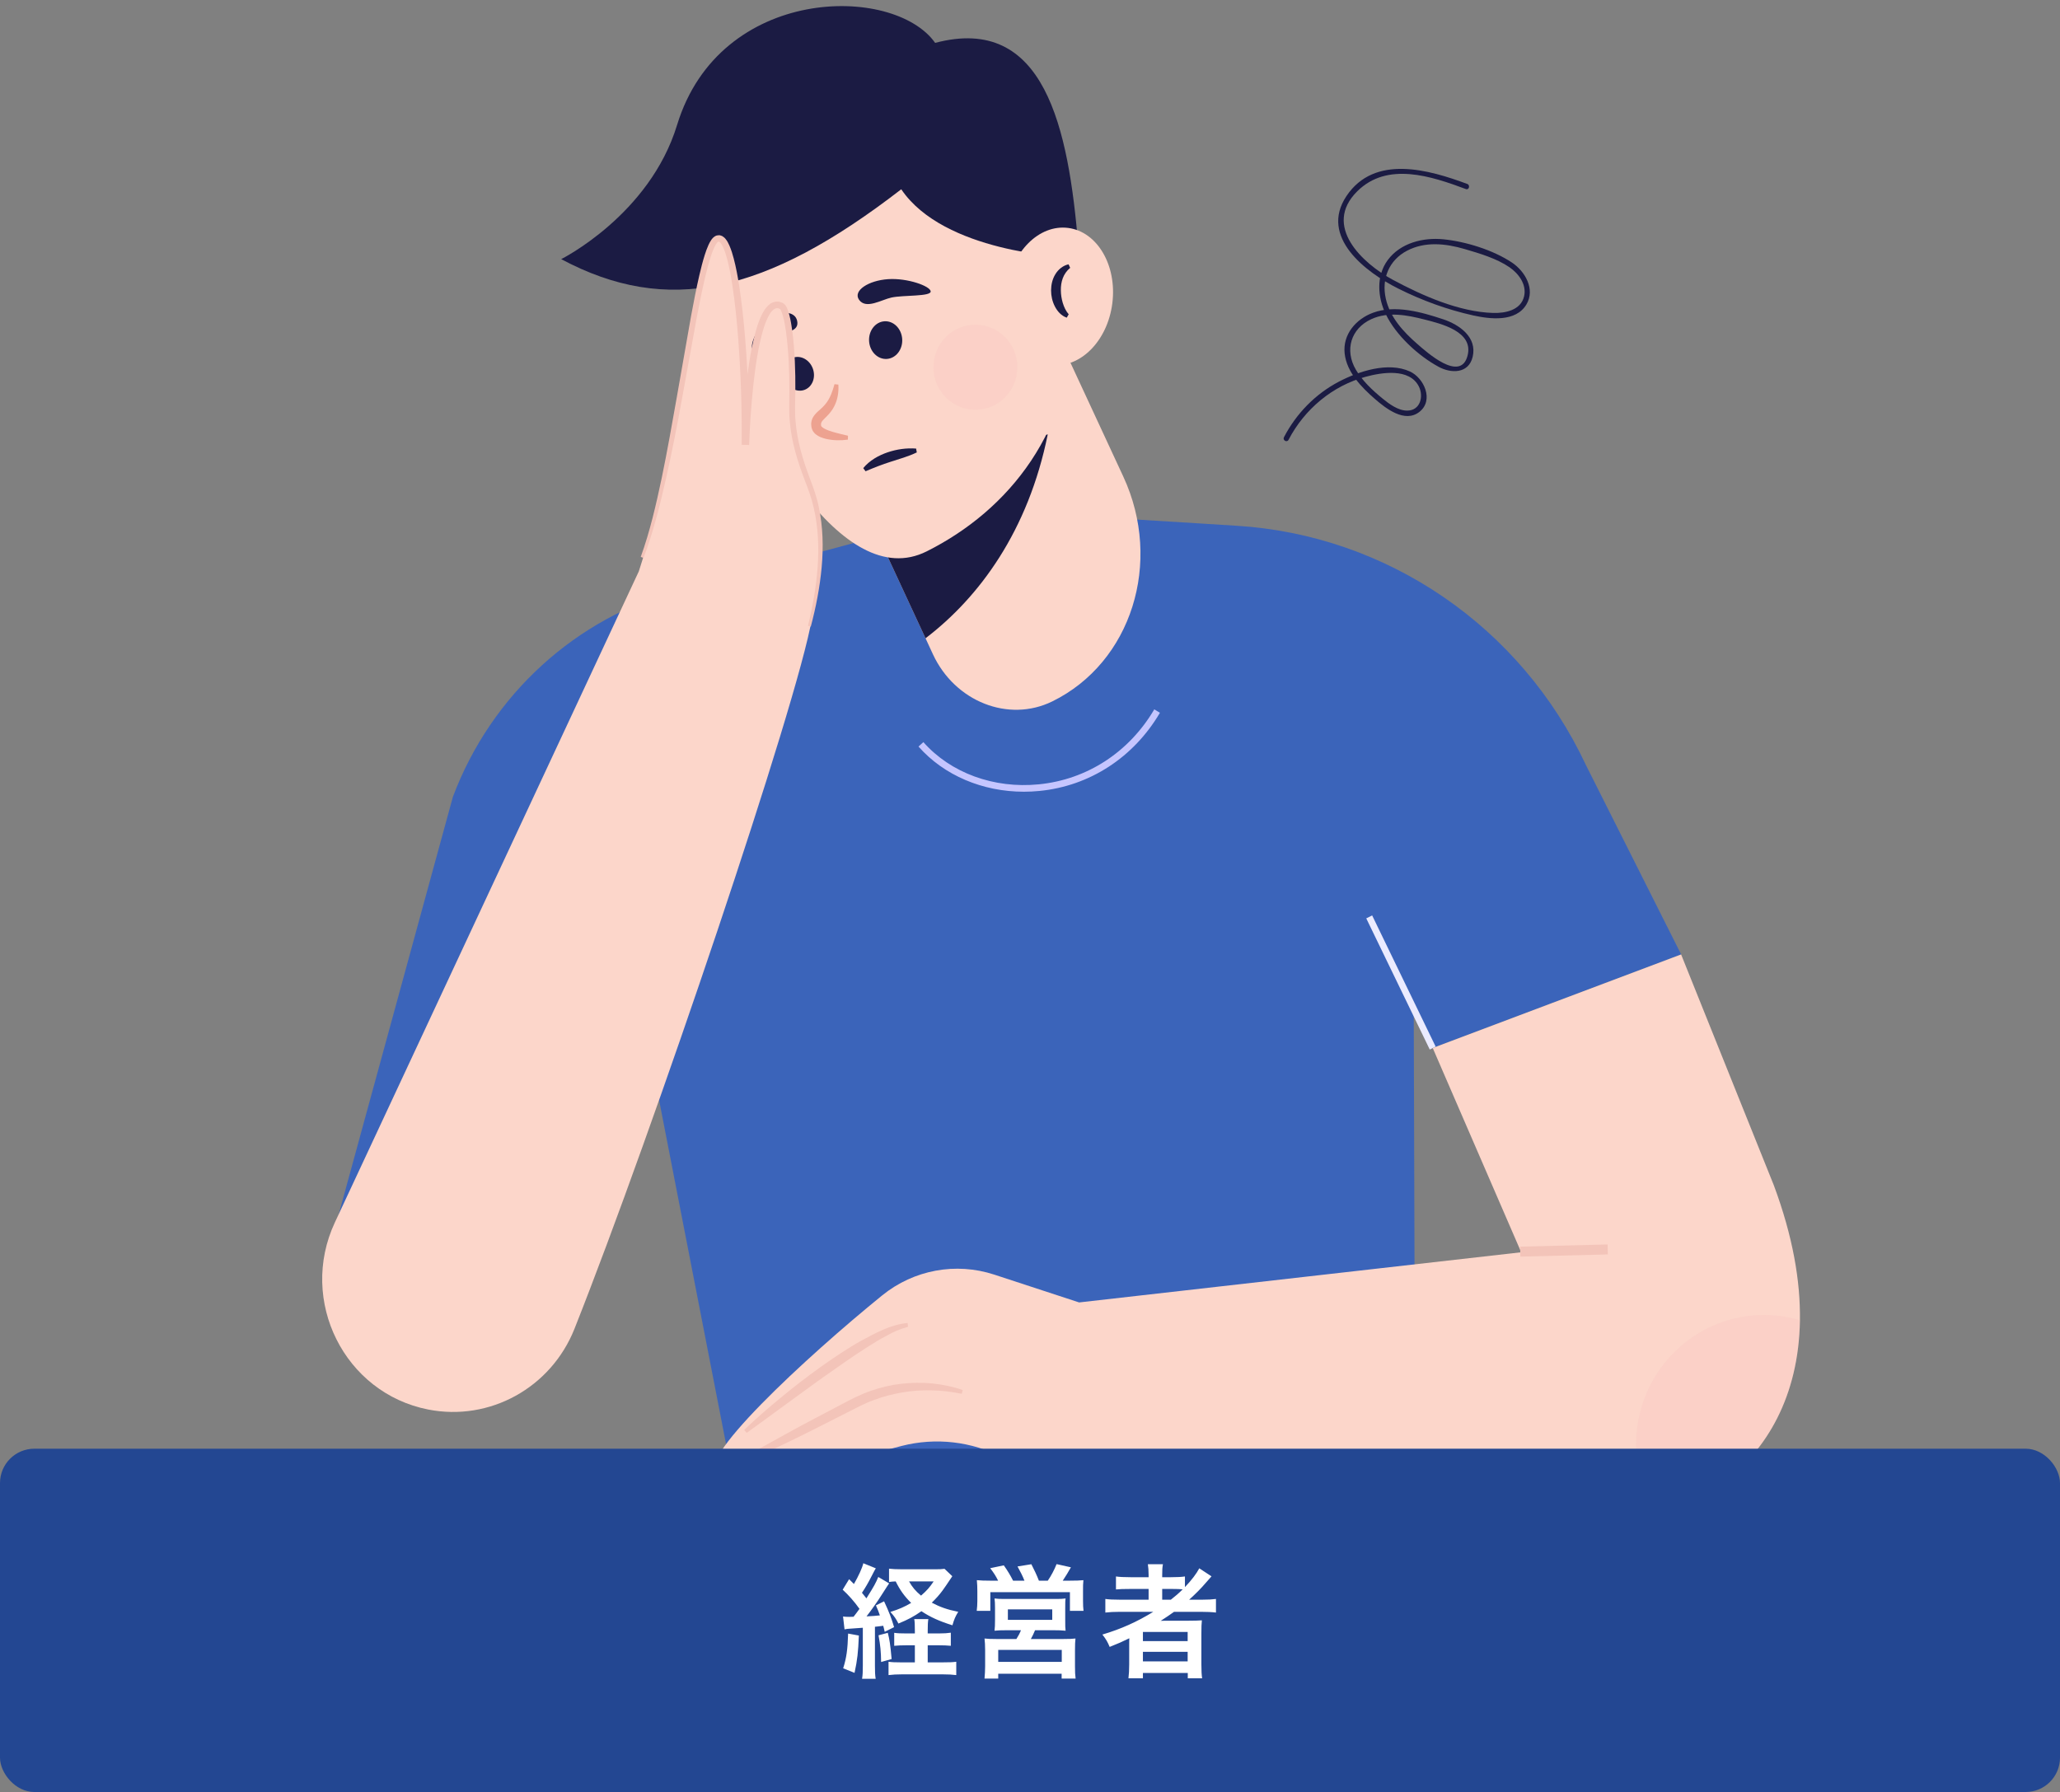<?xml version="1.0" encoding="UTF-8"?>
<svg xmlns="http://www.w3.org/2000/svg" width="300" height="261" viewBox="0 0 300 261" fill="none">
  <rect x="0" y="0" width="300" height="261" fill="#808080" stroke="none"/>
  <path d="M213.676 26.791C208.097 24.713 200.177 22.444 196.091 28.548C192.083 34.534 198.958 39.694 203.634 42.033C207.097 43.767 210.773 45.104 214.548 45.942C216.998 46.486 220.753 46.938 222.295 44.341C223.618 42.109 222.089 39.514 220.197 38.247C217.45 36.41 213.462 35.18 210.214 34.853C207.266 34.556 203.936 35.374 202.086 37.895C200.393 40.2 200.617 43.294 201.816 45.772C203.311 48.86 206.548 51.822 209.521 53.433C211.329 54.413 213.867 54.44 214.461 51.996C215.165 49.103 212.505 47.279 210.179 46.504C207.037 45.46 203.186 44.354 199.942 45.554C197.478 46.465 195.517 48.707 195.823 51.488C196.123 54.213 198.273 56.402 200.219 58.097C201.83 59.5 204.587 61.661 206.713 59.987C208.857 58.299 207.383 55.046 205.331 54.107C202.157 52.653 197.872 54.071 194.973 55.593C191.548 57.394 188.781 60.229 186.983 63.68C186.754 64.118 187.416 64.504 187.647 64.063C189.987 59.573 194.067 56.17 198.925 54.864C201.253 54.237 205.267 53.588 206.629 56.29C207.356 57.733 206.846 59.797 204.935 59.803C203.592 59.806 202.299 58.828 201.303 58.013C199.858 56.831 198.399 55.465 197.447 53.829C195.804 51.007 196.705 47.86 199.712 46.481C202.166 45.355 204.93 45.89 207.432 46.531C209.81 47.141 214.641 48.266 213.723 51.798C212.696 55.756 207.761 51.279 206.38 50.076C204.353 48.309 202.424 46.215 201.814 43.49C201.167 40.606 202.283 37.889 204.907 36.516C207.545 35.134 210.539 35.467 213.295 36.271C215.444 36.899 217.957 37.641 219.821 38.92C221.133 39.821 222.35 41.408 221.961 43.133C221.496 45.198 219.194 45.633 217.434 45.58C212.505 45.43 207.162 43.072 202.874 40.77C198.407 38.371 192.577 32.917 197.653 27.866C202.042 23.498 208.493 25.68 213.483 27.538C213.944 27.71 214.135 26.96 213.677 26.789L213.676 26.791Z" fill="#1B1B43"></path>
  <path d="M175.6 76.292L142.4 74.247L99.08 85.859C83.888 89.929 71.555 101.171 65.954 116.059L48.789 178.843L92.078 140.151L106.728 215.423L206.092 215.099L205.773 110.59L175.6 76.292Z" fill="#3B64BA"></path>
  <path d="M149.112 115.313C143.095 115.313 137.477 112.935 133.761 108.734L134.472 108.087C138.448 112.581 144.735 114.886 151.281 114.236C158.296 113.544 164.426 109.565 168.101 103.316L168.922 103.813C165.089 110.327 158.695 114.48 151.375 115.201C150.617 115.274 149.861 115.313 149.115 115.313H149.112Z" fill="#C5C5FF"></path>
  <path d="M153.244 102.159C146.881 105.28 139.067 102.198 135.866 95.298L134.786 92.962L123.836 69.362L117.138 54.913L149.499 39.048L163.591 69.422C169.381 81.914 164.765 96.51 153.244 102.159Z" fill="#FCD6CA"></path>
  <path d="M152.584 63.268C149.737 77.341 142.62 86.984 134.785 92.964L123.836 69.365L152.584 63.268Z" fill="#1B1B43"></path>
  <path d="M156.38 45.658C156.38 62.652 146.935 74.302 134.952 80.307C122.622 86.486 109.746 62.743 103.597 46.87C97.213 30.394 114.787 18.036 129.498 18.036C144.209 18.036 156.38 28.662 156.38 45.658Z" fill="#FCD6CA"></path>
  <path d="M157.046 35.966C155.613 18.52 152.117 2.031 136.185 6.245C130.135 -2.316 104.816 -2.154 98.606 18.198C94.6 31.327 81.727 37.743 81.727 37.743C97.173 45.98 111.411 42.895 131.25 27.567C137.461 36.773 155.136 37.419 155.136 37.419L157.048 35.966H157.046Z" fill="#1B1B43"></path>
  <path d="M161.99 44.173C162.687 38.665 159.811 33.752 155.566 33.199C151.321 32.647 147.315 36.664 146.618 42.173C145.922 47.681 148.798 52.594 153.043 53.146C157.288 53.699 161.294 49.681 161.99 44.173Z" fill="#FCD6CA"></path>
  <path d="M155.849 39.012C154.821 39.872 154.481 41.038 154.493 42.286C154.499 42.902 154.596 43.529 154.774 44.125C154.961 44.72 155.21 45.284 155.635 45.777L155.352 46.267C154.565 46.005 153.978 45.334 153.618 44.625C153.249 43.904 153.069 43.1 153.069 42.29C153.076 41.483 153.253 40.645 153.699 39.931C154.128 39.215 154.846 38.658 155.617 38.496L155.851 39.012H155.849Z" fill="#1B1B43"></path>
  <path d="M129.156 52.278C130.488 52.188 131.487 50.889 131.388 49.375C131.289 47.861 130.13 46.706 128.798 46.795C127.467 46.885 126.468 48.185 126.567 49.699C126.666 51.212 127.825 52.367 129.156 52.278Z" fill="#1B1B43"></path>
  <path d="M117.201 56.767C118.33 56.324 118.848 54.925 118.358 53.642C117.869 52.358 116.557 51.677 115.429 52.12C114.3 52.562 113.782 53.962 114.272 55.245C114.761 56.529 116.073 57.21 117.201 56.767Z" fill="#1B1B43"></path>
  <path d="M135.537 42.441C135.586 43.21 131.565 42.961 129.835 43.333C128.359 43.65 126.11 45.108 125.098 43.653C124.185 42.338 126.481 40.851 129.327 40.659C132.172 40.468 135.488 41.675 135.537 42.443V42.441Z" fill="#1B1B43"></path>
  <path d="M109.605 50.888C110.057 51.517 112.11 49.352 113.291 48.795C114.299 48.321 116.443 48.369 116.089 46.726C115.77 45.245 113.581 45.197 111.899 46.441C110.216 47.684 109.152 50.258 109.605 50.888Z" fill="#1B1B43"></path>
  <path d="M125.714 68.183C126.634 67.058 127.95 66.33 129.282 65.874C130.629 65.426 132.012 65.23 133.412 65.333L133.515 65.892C132.246 66.503 130.962 66.843 129.725 67.249C128.477 67.642 127.305 68.107 126.052 68.637L125.717 68.183H125.714Z" fill="#1B1B43"></path>
  <path d="M122.091 56.01C122.161 57.066 122.008 58.189 121.47 59.218C121.212 59.729 120.838 60.192 120.46 60.578C120.089 60.963 119.713 61.287 119.623 61.518C119.594 61.634 119.545 61.725 119.57 61.901C119.563 62.006 119.592 62.013 119.585 62.029C119.588 62.054 119.628 62.09 119.653 62.136C119.83 62.339 120.251 62.547 120.672 62.704C121.54 63.019 122.523 63.229 123.492 63.462L123.479 64.03C122.435 64.174 121.398 64.167 120.323 63.929C119.788 63.795 119.23 63.637 118.663 63.138C118.533 62.989 118.391 62.83 118.301 62.622C118.209 62.398 118.148 62.163 118.15 62.008C118.101 61.673 118.168 61.246 118.332 60.897C118.704 60.206 119.169 59.898 119.511 59.574C119.869 59.259 120.159 58.94 120.42 58.577C120.937 57.849 121.259 56.932 121.529 55.957L122.087 56.014L122.091 56.01Z" fill="#EDA290"></path>
  <path opacity="0.2" d="M148.158 53.563C148.199 50.14 145.497 47.331 142.122 47.289C138.747 47.247 135.977 49.989 135.936 53.412C135.895 56.836 138.598 59.645 141.973 59.687C145.348 59.728 148.117 56.987 148.158 53.563Z" fill="#F5BDBA"></path>
  <path d="M230.949 111.406C221.509 91.266 202.027 77.932 180.083 76.575L175.602 76.294L208.652 152.634L244.828 139.012L230.949 111.406Z" fill="#3B64BA"></path>
  <path d="M115.485 61.65C115.127 56.078 116.081 42.993 112.738 44.446C109.396 45.9 108.559 64.796 108.559 64.796C108.559 64.796 108.082 33.298 104.499 34.752C100.916 36.205 100.916 58.98 93.034 83.209L48.765 178.047C43.441 189.455 50.148 202.894 62.364 205.294C71.326 207.053 80.255 202.12 83.663 193.53C95.128 164.63 116.189 102.264 118.233 90.118C119.905 80.184 119.473 75.888 118.827 73.334C117.759 69.113 115.766 65.999 115.487 61.65H115.485Z" fill="#FCD6CA"></path>
  <path d="M93.31 81.117C94.664 77.38 95.55 73.476 96.376 69.574C97.188 65.666 97.872 61.728 98.573 57.794L100.65 45.973C101.016 44.004 101.394 42.035 101.849 40.075C102.078 39.094 102.323 38.117 102.629 37.143C102.784 36.657 102.953 36.171 103.173 35.687C103.281 35.445 103.41 35.203 103.569 34.962C103.742 34.733 103.927 34.444 104.393 34.295L104.357 34.304C104.494 34.277 104.642 34.261 104.782 34.259C104.914 34.279 105.047 34.332 105.173 34.382C105.375 34.505 105.567 34.66 105.672 34.813C105.933 35.123 106.077 35.441 106.221 35.758C106.496 36.39 106.694 37.026 106.858 37.665C107.193 38.943 107.427 40.228 107.632 41.512C108.03 44.086 108.304 46.669 108.516 49.254C108.929 54.426 109.15 59.608 109.1 64.801L108.014 64.778C108.133 61.846 108.351 58.935 108.678 56.023C109.026 53.117 109.427 50.203 110.329 47.351C110.576 46.641 110.846 45.934 111.262 45.256C111.48 44.923 111.725 44.586 112.09 44.312C112.434 44.017 112.971 43.876 113.462 43.944C113.577 43.972 113.685 44.013 113.797 44.052C113.912 44.102 114.004 44.1 114.148 44.23C114.213 44.282 114.276 44.341 114.335 44.401C114.386 44.458 114.404 44.503 114.44 44.554C114.497 44.652 114.575 44.761 114.609 44.855C114.778 45.238 114.886 45.608 114.978 45.975C115.165 46.712 115.273 47.442 115.378 48.175C115.752 51.102 115.851 54.034 115.826 56.961C115.817 58.438 115.725 59.87 115.851 61.29C115.965 62.713 116.222 64.126 116.584 65.515C116.948 66.905 117.412 68.269 117.916 69.624C118.433 70.966 118.95 72.388 119.24 73.834C119.857 76.734 119.924 79.714 119.659 82.632C119.391 85.555 118.829 88.437 118.077 91.259L117.664 91.15C118.359 88.334 118.862 85.468 119.074 82.584C119.283 79.705 119.159 76.793 118.512 74.001C118.199 72.593 117.722 71.272 117.182 69.907C116.663 68.541 116.181 67.151 115.799 65.727C115.417 64.301 115.142 62.841 115.014 61.36C114.874 59.875 114.96 58.39 114.958 56.955C114.964 54.059 114.845 51.152 114.465 48.302C114.359 47.595 114.249 46.883 114.071 46.21C113.986 45.875 113.882 45.544 113.757 45.263C113.727 45.183 113.689 45.151 113.66 45.09C113.624 45.014 113.601 45.008 113.601 45.008C113.626 44.989 113.525 44.971 113.475 44.951C113.417 44.932 113.358 44.905 113.3 44.889C112.877 44.821 112.416 45.199 112.074 45.774C111.732 46.338 111.48 46.995 111.255 47.659C110.414 50.367 110.025 53.263 109.703 56.133C109.397 59.013 109.199 61.917 109.1 64.806L108.014 64.783C108.061 59.633 107.895 54.47 107.506 49.331C107.31 46.762 107.053 44.198 106.673 41.66C106.48 40.394 106.255 39.13 105.942 37.907C105.789 37.293 105.603 36.693 105.366 36.141C105.25 35.872 105.115 35.596 104.959 35.416C104.885 35.299 104.806 35.265 104.75 35.215C104.725 35.217 104.707 35.199 104.689 35.19C104.671 35.203 104.66 35.206 104.64 35.194L104.604 35.203C104.586 35.203 104.431 35.32 104.323 35.491C104.208 35.664 104.098 35.861 104.003 36.075C103.808 36.499 103.644 36.958 103.493 37.421C103.194 38.352 102.946 39.313 102.715 40.278C102.256 42.21 101.867 44.168 101.491 46.128L99.347 57.929C98.641 61.867 97.87 65.796 96.992 69.704C96.099 73.606 95.145 77.51 93.713 81.266L93.312 81.11L93.31 81.117Z" fill="#F3C4B9"></path>
  <path d="M262.125 192.285C261.963 203.449 257.165 211.252 251.157 215.749L238.957 215.555L235.938 215.507H235.871L221.529 182.391L221.5 182.314L208.649 152.638L244.821 139.012L258.321 172.623C261.092 180.057 262.21 186.608 262.125 192.287V192.285Z" fill="#FCD6CA"></path>
  <path d="M252.111 178.918L157.153 189.695L144.798 185.645C139.204 183.813 133.079 184.94 128.485 188.661C117.711 197.391 100.196 213.481 104.735 214.775C112.378 216.956 122.361 212.874 131.322 210.592C136.273 209.331 141.502 209.929 146.044 212.288L152.256 215.516L246.854 215.503L252.109 178.918H252.111Z" fill="#FCD6CA"></path>
  <path d="M106.997 213.07C109.559 211.551 112.162 210.107 114.771 208.681C117.373 207.241 120.021 205.89 122.646 204.491C123.939 203.802 125.325 203.095 126.771 202.586C128.218 202.082 129.711 201.715 131.227 201.546C132.743 201.372 134.27 201.356 135.78 201.493C137.287 201.662 138.778 201.956 140.202 202.454L140.056 203.001C138.616 202.716 137.17 202.522 135.719 202.506C134.27 202.458 132.824 202.559 131.403 202.803C129.983 203.045 128.586 203.408 127.241 203.921C125.885 204.405 124.634 205.091 123.291 205.774C120.633 207.104 118.001 208.484 115.322 209.773C112.652 211.079 109.971 212.365 107.251 213.575L106.997 213.068V213.07Z" fill="#F3C4B9"></path>
  <path d="M108.379 208.259C110.104 206.602 111.906 205.046 113.748 203.533C115.582 202.011 117.473 200.56 119.41 199.166C121.358 197.788 123.328 196.437 125.422 195.269C127.525 194.149 129.667 192.928 132.179 192.688L132.227 193.254C131.14 193.544 130.083 193.973 129.073 194.569C128.041 195.093 127.051 195.73 126.063 196.36C124.088 197.626 122.161 198.99 120.233 200.348C118.303 201.708 116.409 203.127 114.486 204.507C112.574 205.904 110.669 207.318 108.739 208.697L108.381 208.259H108.379Z" fill="#F3C4B9"></path>
  <path d="M234.117 181.252L221.378 181.57L221.413 183.023L234.152 182.705L234.117 181.252Z" fill="#F3C4B9"></path>
  <path d="M199.828 133.33L198.97 133.757L208.217 152.862L209.075 152.434L199.828 133.33Z" fill="#EBEBFF"></path>
  <path opacity="0.2" d="M262.125 192.284C261.964 203.448 257.166 211.252 251.158 215.749L238.957 215.555C238.948 215.537 238.948 215.525 238.948 215.507C238.498 213.889 238.26 212.183 238.26 210.419C238.26 202.403 243.17 195.561 250.116 192.809C252.217 191.976 254.502 191.52 256.891 191.52C258.706 191.52 260.465 191.782 262.128 192.287L262.125 192.284Z" fill="#F5BDBA"></path>
  <rect y="211" width="300" height="50" rx="5" fill="#234792"></rect>
  <path d="M122.99 237.312L122.774 235.44C123.08 235.476 123.242 235.494 123.674 235.494C123.71 235.494 124.088 235.494 124.304 235.476C124.592 235.116 124.79 234.846 125.168 234.324C124.43 233.28 123.566 232.308 122.72 231.534L123.656 230.004C124.016 230.364 124.106 230.454 124.358 230.706C125.006 229.59 125.582 228.348 125.726 227.682L127.544 228.42C127.382 228.69 127.382 228.69 126.878 229.662C126.482 230.454 126.014 231.264 125.528 231.984C125.852 232.398 125.924 232.47 126.176 232.794C127.292 231.03 127.562 230.526 127.904 229.68L129.488 230.616C129.308 230.868 129.308 230.868 128.408 232.272C127.85 233.172 126.824 234.612 126.194 235.422C127.058 235.386 127.562 235.332 128.138 235.278C127.958 234.756 127.868 234.522 127.562 233.82L128.75 233.226C129.506 234.864 129.794 235.602 130.208 236.988L128.84 237.672C128.75 237.24 128.696 237.042 128.624 236.79C128.03 236.862 127.85 236.898 127.418 236.934V242.622C127.418 243.504 127.436 243.954 127.526 244.512H125.546C125.636 243.936 125.654 243.486 125.654 242.604V237.078C124.808 237.15 124.808 237.15 124.142 237.186C123.332 237.24 123.296 237.24 122.99 237.312ZM135.104 237.906H136.742C137.498 237.906 138.002 237.87 138.47 237.798V239.706C137.93 239.652 137.408 239.634 136.724 239.634H135.104V242.118H137.318C138.272 242.118 138.794 242.1 139.262 242.028V243.972C138.686 243.9 138.128 243.864 137.282 243.864H131.378C130.568 243.864 129.992 243.9 129.398 243.972V242.028C129.884 242.1 130.334 242.118 131.126 242.118H133.232V239.634H132.026C131.342 239.634 130.802 239.652 130.226 239.706V237.816C130.712 237.888 131.144 237.906 132.026 237.906H133.232V237.546C133.232 236.646 133.214 236.178 133.142 235.818H135.194C135.122 236.268 135.104 236.718 135.104 237.546V237.906ZM137.552 228.492L138.686 229.572C138.056 230.526 137.426 231.444 137.246 231.678C136.796 232.29 136.292 232.848 135.698 233.424C136.886 234.054 137.93 234.432 139.55 234.756C139.118 235.458 138.956 235.836 138.704 236.718C136.796 236.124 135.482 235.53 134.186 234.666C133.088 235.44 132.278 235.872 130.838 236.466C130.514 235.818 130.244 235.404 129.668 234.774C130.892 234.396 131.756 234.018 132.692 233.46C131.702 232.488 131.054 231.57 130.442 230.328C129.992 230.346 129.776 230.364 129.47 230.418V228.474C129.884 228.528 130.514 228.564 131.45 228.564H136.148C136.832 228.564 137.192 228.546 137.552 228.492ZM135.968 230.328H132.386C132.89 231.21 133.304 231.696 134.132 232.398C134.978 231.66 135.392 231.192 135.968 230.328ZM123.512 237.924L125.078 238.212C124.97 240.714 124.862 241.722 124.448 243.648L122.792 242.982C123.278 241.452 123.44 240.246 123.512 237.924ZM127.94 238.176L129.29 237.816C129.542 238.788 129.65 239.454 129.848 241.632L128.318 242.064C128.3 240.534 128.21 239.67 127.94 238.176ZM144.168 230.22H145.356C145.05 229.59 144.744 229.104 144.204 228.402L146.184 227.988C146.724 228.744 147.174 229.5 147.534 230.22H149.19C148.974 229.644 148.56 228.816 148.182 228.15L150.198 227.826C150.558 228.51 151.026 229.5 151.296 230.22H152.592C153.078 229.518 153.546 228.636 153.87 227.808L155.958 228.276C155.652 228.834 155.112 229.716 154.77 230.22H155.85C156.75 230.22 157.218 230.202 157.776 230.148C157.722 230.616 157.722 231.03 157.722 231.75V233.19C157.722 233.784 157.74 234.126 157.794 234.612H155.814V231.894H144.222V234.612H142.242C142.296 234.144 142.332 233.712 142.332 233.208V231.786C142.332 231.156 142.314 230.742 142.26 230.148C142.854 230.202 143.358 230.22 144.168 230.22ZM148.686 237.438H146.724C145.734 237.438 145.41 237.456 144.834 237.51C144.888 237.042 144.906 236.682 144.906 235.89V234.18C144.906 233.586 144.888 233.154 144.834 232.812C145.23 232.866 145.644 232.884 146.202 232.884H153.87C154.392 232.884 154.806 232.866 155.184 232.812C155.13 233.1 155.13 233.514 155.13 234.234V235.89C155.13 236.844 155.13 237.096 155.184 237.51C154.59 237.456 154.14 237.438 153.294 237.438H150.738C150.54 237.924 150.378 238.248 150.126 238.716H154.914C155.76 238.716 156.174 238.698 156.624 238.644C156.57 239.094 156.552 239.508 156.552 240.372V242.712C156.552 243.54 156.57 243.954 156.642 244.476H154.608V243.774H145.374V244.476H143.376C143.43 243.864 143.466 243.306 143.466 242.694V240.354C143.466 239.544 143.43 239.148 143.376 238.644C143.844 238.698 144.276 238.716 145.05 238.716H148.02C148.308 238.266 148.506 237.888 148.686 237.438ZM146.778 234.396V235.926H153.24V234.396H146.778ZM145.374 240.3V242.046H154.626V240.3H145.374ZM167.956 234.756H163.132C162.232 234.756 161.602 234.792 160.972 234.864V232.884C161.458 232.956 162.142 232.992 163.168 232.992H167.272V231.426H164.572C163.618 231.426 163.042 231.444 162.52 231.498V229.608C162.988 229.68 163.69 229.716 164.644 229.716H167.272V229.41C167.272 228.708 167.236 228.312 167.164 227.826H169.36C169.27 228.294 169.252 228.672 169.252 229.41V229.716H170.548C171.466 229.716 172.042 229.68 172.564 229.608V231.156C173.518 230.166 174.274 229.158 174.652 228.42L176.434 229.59C176.308 229.716 176.038 230.022 175.624 230.508C174.904 231.354 174.13 232.128 173.176 232.992H175.03C175.966 232.992 176.506 232.956 177.082 232.884V234.864C176.488 234.792 175.768 234.756 174.85 234.756H170.98C170.296 235.242 169.846 235.548 169.036 236.07C169.432 236.052 170.026 236.052 170.494 236.052H173.14C174.004 236.052 174.508 236.034 175.03 235.998C174.976 236.52 174.958 236.952 174.958 237.96V242.406C174.958 243.342 174.994 243.954 175.066 244.44H172.978V243.666H166.444V244.44H164.338C164.41 243.846 164.446 243.198 164.446 242.406V239.616C164.446 239.328 164.446 238.932 164.464 238.608C163.366 239.148 162.988 239.31 161.602 239.868C161.296 239.13 161.062 238.734 160.54 238.068C163.276 237.258 165.58 236.214 167.956 234.756ZM169.252 232.992H170.512C171.178 232.47 171.664 232.056 172.24 231.48C171.754 231.444 171.448 231.426 170.728 231.426H169.252V232.992ZM166.444 237.69V239.022H172.96V237.69H166.444ZM166.444 240.588V241.974H172.96V240.588H166.444Z" fill="white"></path>
</svg>
